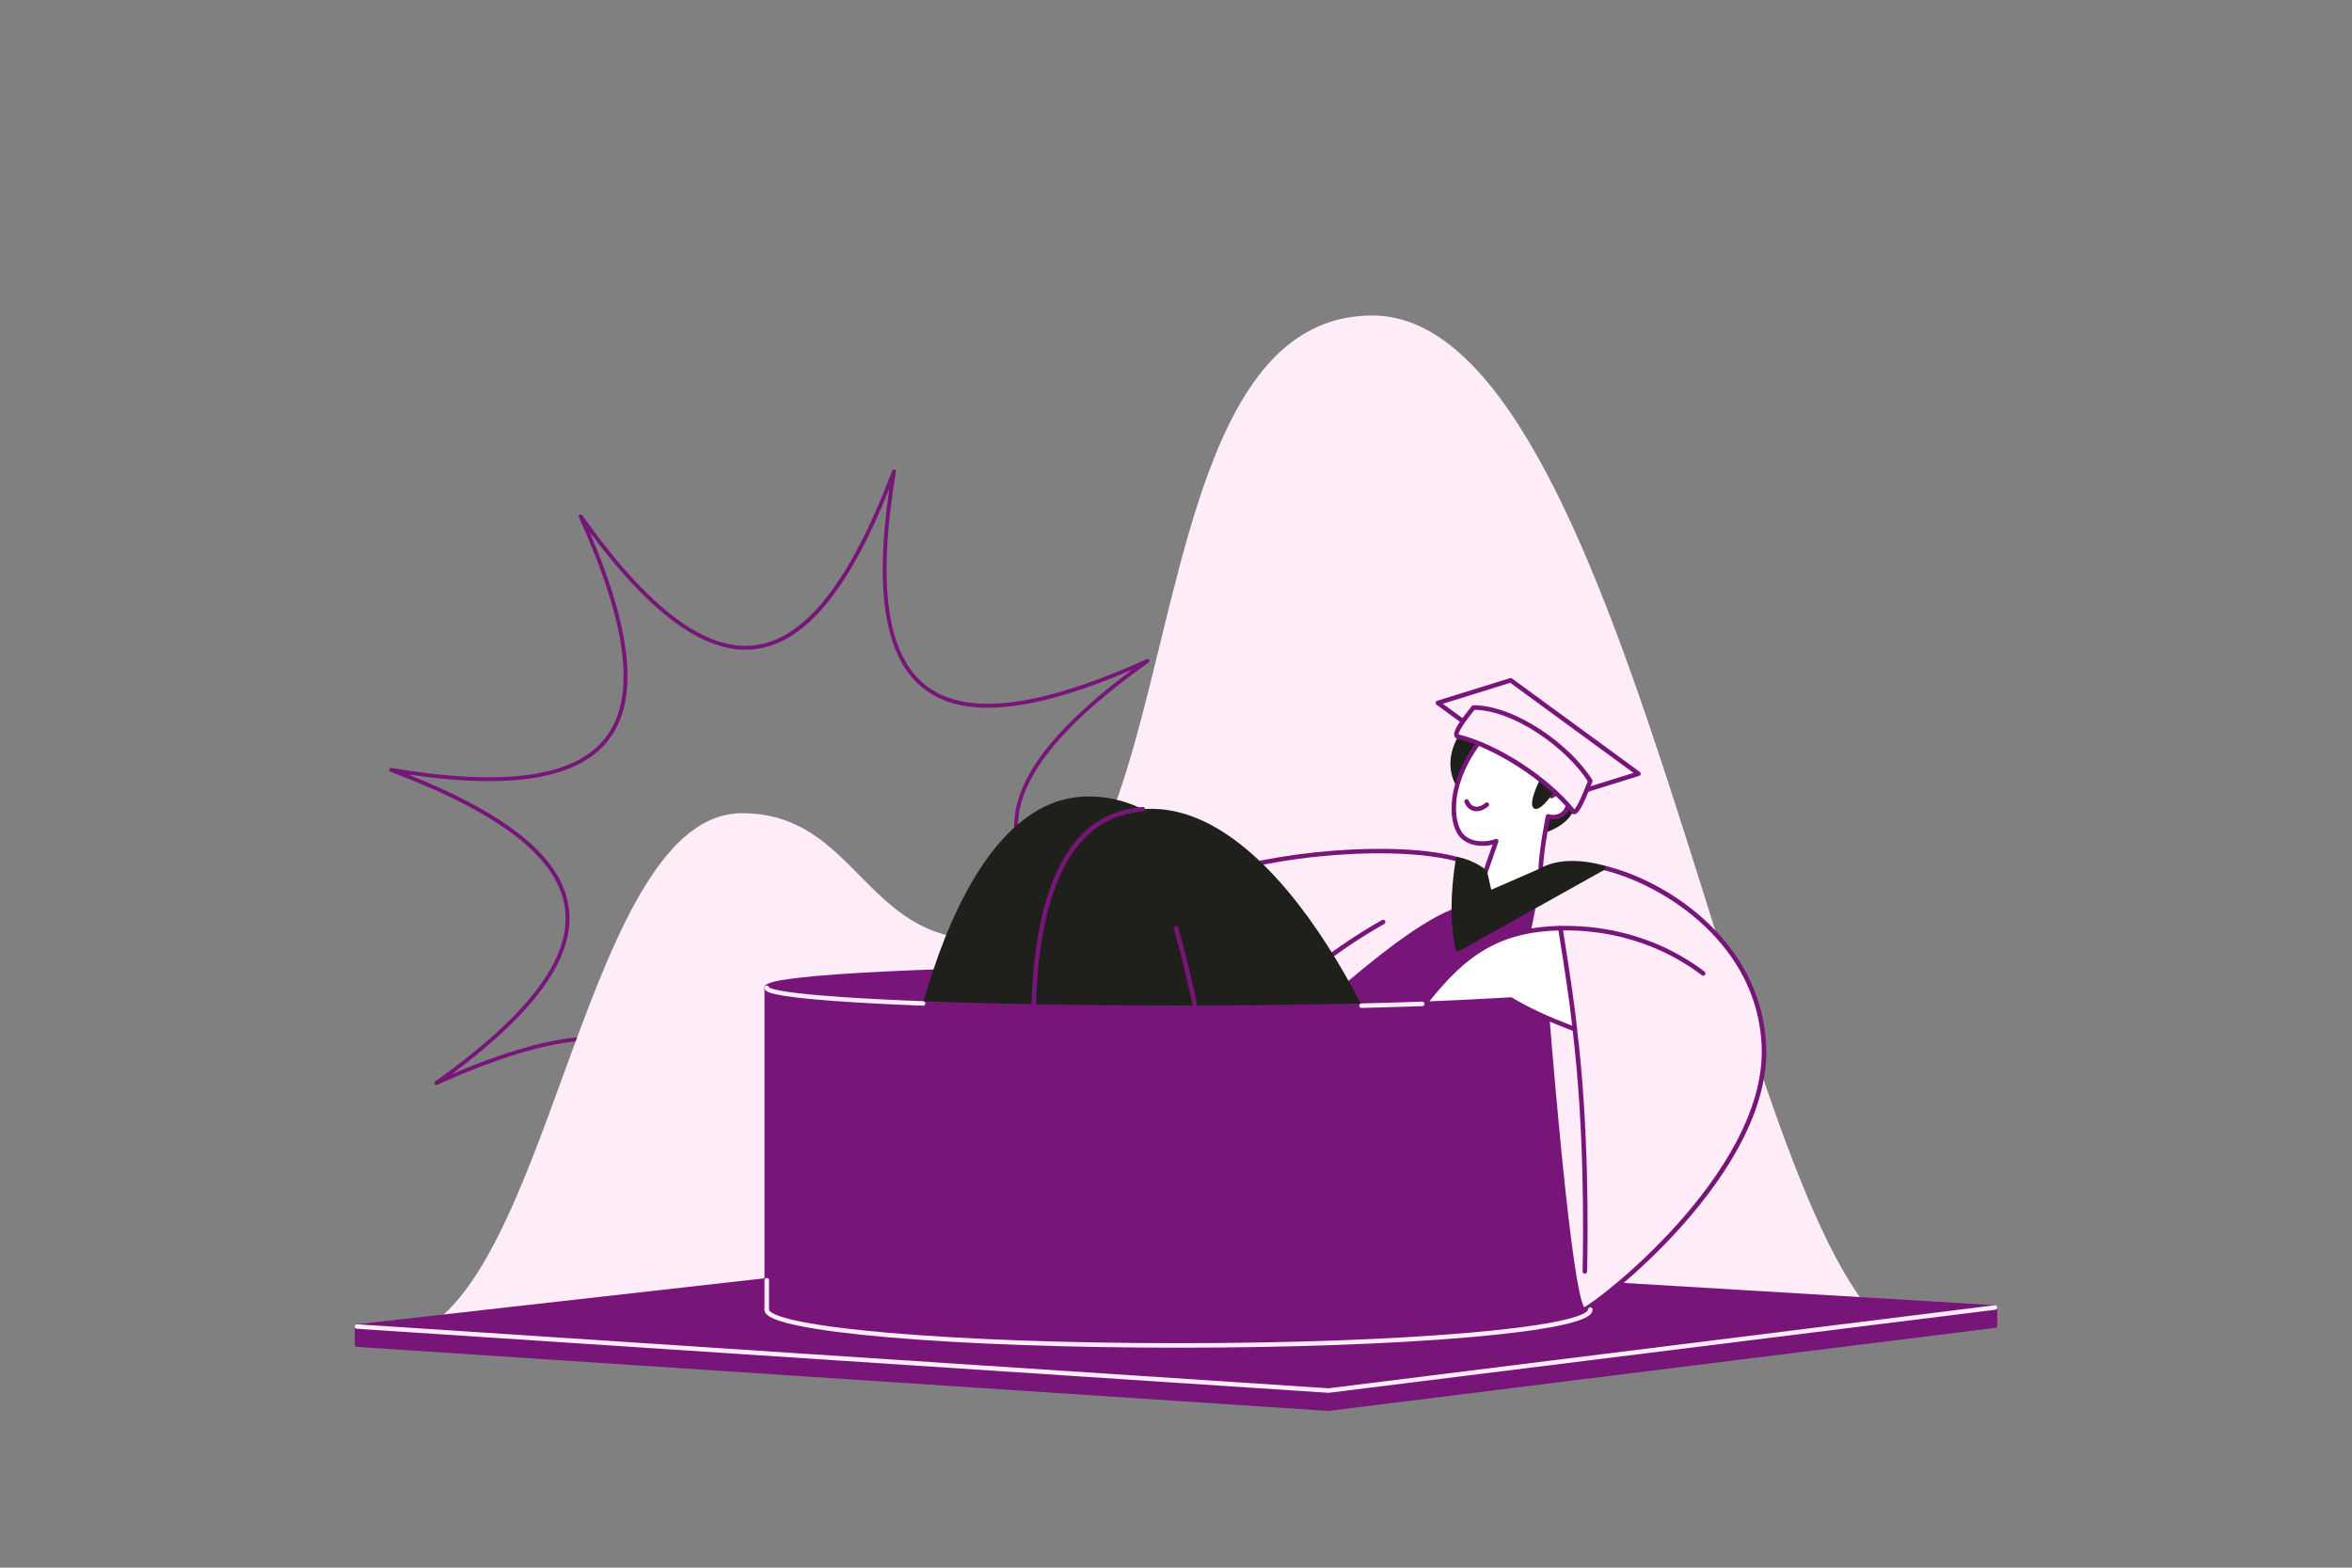 <?xml version="1.0" encoding="UTF-8"?> <svg xmlns="http://www.w3.org/2000/svg" width="1200" height="800" viewBox="0 0 1200 800" fill="none"><rect x="0" y="0" width="1200" height="800" fill="#808080" stroke="none"/> <g clip-path="url(#clip0_141_763)"> <path d="M351.625 650.428L351.611 650.425C351.375 650.361 351.17 650.211 351.038 650.005C350.906 649.799 350.855 649.551 350.895 649.31C360.598 591.307 355.517 555.563 335.364 540.035C314.93 524.29 278.162 528.734 222.959 553.621C222.736 553.722 222.483 553.736 222.25 553.66C222.017 553.585 221.821 553.425 221.699 553.213C221.577 553.001 221.538 552.751 221.59 552.511C221.642 552.272 221.781 552.061 221.981 551.919C269.855 517.765 291.538 488.898 288.267 463.667C284.951 438.084 255.81 415.228 199.178 393.792C198.949 393.705 198.76 393.536 198.648 393.318C198.536 393.1 198.51 392.848 198.574 392.611C198.638 392.375 198.787 392.17 198.994 392.038C199.2 391.906 199.448 391.855 199.69 391.896C257.693 401.598 293.436 396.518 308.965 376.364C324.709 355.93 320.265 319.162 295.379 263.959C295.278 263.736 295.264 263.483 295.34 263.251C295.415 263.018 295.574 262.821 295.787 262.699C295.999 262.577 296.249 262.538 296.488 262.59C296.727 262.643 296.939 262.782 297.081 262.981C331.234 310.856 360.102 332.538 385.333 329.268C410.915 325.952 433.771 296.81 455.208 240.179C455.293 239.952 455.46 239.765 455.675 239.653C455.89 239.541 456.139 239.512 456.374 239.572L456.388 239.575C456.624 239.639 456.828 239.789 456.961 239.995C457.093 240.201 457.144 240.449 457.104 240.691C447.401 298.693 452.482 334.437 472.635 349.965C477.039 353.359 482.204 355.815 488.146 357.33C509.776 362.845 541.734 355.902 585.04 336.379C585.263 336.278 585.516 336.265 585.749 336.34C585.982 336.415 586.178 336.575 586.3 336.787C586.422 336.999 586.461 337.249 586.409 337.489C586.357 337.728 586.217 337.939 586.018 338.081C538.144 372.235 516.461 401.102 519.732 426.333C523.048 451.915 552.189 474.772 608.821 496.208C609.05 496.295 609.239 496.463 609.351 496.681C609.462 496.9 609.489 497.152 609.425 497.388C609.361 497.625 609.211 497.829 609.005 497.962C608.799 498.094 608.55 498.145 608.309 498.104C550.306 488.402 514.562 493.482 499.034 513.636C483.289 534.07 487.733 570.837 512.62 626.04C512.72 626.263 512.734 626.516 512.659 626.749C512.583 626.982 512.424 627.179 512.212 627.301C512 627.423 511.749 627.461 511.51 627.409C511.271 627.357 511.06 627.218 510.917 627.018C476.764 579.144 447.896 557.462 422.666 560.732C397.083 564.048 374.227 593.189 352.791 649.821C352.705 650.048 352.539 650.235 352.324 650.347C352.109 650.459 351.86 650.488 351.625 650.428ZM320.305 530.709C326.497 532.288 331.894 534.87 336.568 538.471C356.267 553.65 362.077 587.109 354.257 640.615C364.061 616.134 374.009 597.599 384.557 584.128C396.545 568.816 408.928 560.523 422.413 558.775C447.075 555.578 474.843 575.129 507.147 618.494C496.77 594.25 490.698 574.11 488.63 557.126C486.28 537.822 489.172 523.202 497.471 512.431C512.65 492.732 546.109 486.922 599.615 494.742C575.135 484.938 556.599 474.99 543.129 464.442C527.816 452.454 519.523 440.071 517.776 426.586C514.579 401.924 534.129 374.157 577.494 341.852C553.25 352.229 533.11 358.301 516.126 360.369C496.822 362.719 482.202 359.827 471.431 351.528C451.732 336.349 445.922 302.891 453.742 249.384C443.938 273.865 433.99 292.4 423.442 305.871C411.453 321.183 399.071 329.476 385.586 331.224C360.923 334.421 333.156 314.87 300.852 271.506C311.229 295.749 317.301 315.889 319.369 332.873C321.719 352.177 318.827 366.797 310.528 377.568C295.349 397.268 261.891 403.078 208.385 395.257C232.865 405.062 251.4 415.01 264.871 425.557C280.183 437.546 288.476 449.928 290.224 463.413C293.421 488.076 273.87 515.843 230.506 548.148C254.749 537.77 274.889 531.699 291.873 529.631C302.8 528.3 312.228 528.65 320.305 530.709Z" fill="#771579"></path> </g> <g clip-path="url(#clip1_141_763)"> <path d="M700.179 161C570.244 161 613.102 479.443 501.034 479.443C441.231 479.443 436.281 414.978 378.577 414.978C299.888 414.978 282.261 647.622 213 680H966C883.833 622.24 830.113 161 700.179 161Z" fill="#FEECF8"></path> </g> <g clip-path="url(#clip2_141_763)"> <path d="M811.37 504.067C811.37 509.697 709.36 595.325 593.333 595.325C477.306 595.325 391.199 509.697 391.199 504.067C391.199 498.438 485.257 493.874 601.285 493.874C717.312 493.874 811.37 498.438 811.37 504.067Z" fill="#771579"></path> <path d="M593.333 596.48C532.179 596.48 480.628 572.722 448.151 552.791C428.422 540.684 414.174 529.126 405.696 521.563C399.882 516.376 390.043 506.854 390.043 504.068C390.043 502.432 391.384 500.81 407.577 498.953C418.184 497.736 433.357 496.644 452.676 495.707C492.374 493.781 545.151 492.72 601.285 492.72C657.419 492.72 710.196 493.781 749.894 495.707C769.213 496.644 784.386 497.736 794.993 498.953C811.186 500.81 812.527 502.432 812.527 504.068C812.527 507.34 797.367 519.258 794.327 521.614C780.629 532.233 763.615 543.314 746.422 552.818C710.382 572.736 654.568 596.48 593.333 596.48ZM392.435 504.239C394.015 507.823 414.624 529.671 450.313 551.405C482.349 570.914 533.166 594.17 593.332 594.17C653.536 594.17 708.517 570.961 744.04 551.491C765.899 539.51 782.09 528.094 791.823 520.626C803.995 511.288 809.21 505.757 810.101 504.218C808.72 503.315 800.123 500.359 746.803 497.872C707.503 496.038 655.823 495.029 601.285 495.029C546.746 495.029 495.067 496.039 455.766 497.872C401.999 500.379 393.708 503.364 392.435 504.239Z" fill="#771579"></path> <path d="M673.862 588.401C669.15 534.031 625.946 402.142 552.126 406.546C479.06 410.906 453.948 572.833 456.98 605.672C457.743 613.925 528.868 633.268 552.126 619.824C554.545 596.473 564.028 547.069 565.454 510.816C578.041 571.669 572.9 571.498 580.246 598.346C603.618 683.762 681.474 676.234 673.862 588.401Z" fill="#1F201B"></path> <path d="M798.817 406.377L733.621 358.704L770.747 347.155L835.943 394.829L798.817 406.377Z" fill="#FEECF8"></path> <path d="M798.817 407.532C798.572 407.532 798.332 407.454 798.134 407.309L732.938 359.635C732.765 359.509 732.631 359.337 732.55 359.139C732.47 358.941 732.445 358.725 732.481 358.514C732.516 358.303 732.609 358.106 732.749 357.945C732.89 357.784 733.073 357.665 733.277 357.601L770.403 346.052C770.576 345.998 770.759 345.986 770.937 346.015C771.116 346.045 771.285 346.116 771.431 346.223L836.627 393.897C836.8 394.023 836.934 394.195 837.015 394.393C837.095 394.591 837.119 394.807 837.084 395.018C837.049 395.229 836.956 395.426 836.815 395.587C836.675 395.748 836.492 395.867 836.288 395.931L799.161 407.48C799.05 407.514 798.934 407.532 798.817 407.532ZM736.155 359.125L799.031 405.102L833.41 394.408L770.535 348.43L736.155 359.125Z" fill="#771579"></path> <path d="M802.688 414.12C797.581 423.823 783.765 426.122 783.765 426.122L791.204 397.111C791.204 397.111 807.795 404.416 802.688 414.12ZM743.876 375.902C734.135 393.603 745.826 404.925 745.826 404.925L766.02 375.902C766.02 375.902 753.618 358.201 743.876 375.902Z" fill="#1F201B"></path> <path d="M754.006 379.452C737.766 401.963 740.315 421.853 746.524 427.185C751.88 431.783 759.7 430.7 763.383 429.219L757.165 446.939C755.015 453.184 751.034 461.318 748.26 472.175C759.677 462.971 772.214 453.697 786.022 444.344C786.199 434.614 789.787 416.606 789.787 416.606C797.201 418.744 802.223 411.653 799.126 406.783C797.744 404.609 794.532 403.956 791.68 406.275C798.883 385.243 780.785 362.295 754.006 379.452Z" fill="white"></path> <path d="M748.263 473.33C748.087 473.33 747.913 473.289 747.755 473.212C747.597 473.135 747.458 473.022 747.35 472.883C747.242 472.744 747.167 472.583 747.131 472.41C747.095 472.238 747.099 472.06 747.143 471.889C749.049 464.427 751.557 458.145 753.573 453.099C754.51 450.75 755.396 448.531 756.074 446.564L761.53 431.013C757.324 432.049 750.693 432.286 745.772 428.06C742.047 424.861 740.101 417.818 740.695 409.677C741.204 402.701 743.764 391.676 753.069 378.778C753.154 378.659 753.26 378.559 753.383 378.48C765.29 370.851 776.923 370.238 785.299 376.796C792.859 382.714 796.066 393.575 793.562 403.951C794.495 403.662 795.45 403.586 796.38 403.736C797.925 403.986 799.283 404.871 800.105 406.163C801.743 408.74 801.545 412.079 799.601 414.67C797.978 416.833 794.844 418.723 790.698 418C789.91 422.139 787.328 436.268 787.18 444.364C787.177 444.549 787.129 444.73 787.041 444.893C786.952 445.056 786.826 445.195 786.673 445.299C773.243 454.396 760.564 463.741 748.989 473.073C748.784 473.239 748.527 473.33 748.263 473.33ZM763.385 428.064C763.57 428.064 763.752 428.108 763.916 428.193C764.081 428.278 764.222 428.4 764.329 428.551C764.436 428.701 764.505 428.875 764.531 429.058C764.557 429.241 764.538 429.427 764.477 429.601L758.259 447.321C757.566 449.335 756.67 451.578 755.721 453.954C754.047 458.145 752.03 463.198 750.318 469.051C761.038 460.535 772.649 452.026 784.884 443.721C785.185 433.899 788.512 417.104 788.656 416.38C788.688 416.223 788.751 416.074 788.843 415.943C788.935 415.812 789.053 415.702 789.19 415.619C789.327 415.536 789.479 415.482 789.638 415.461C789.796 415.44 789.958 415.452 790.112 415.496C793.736 416.541 796.435 415.04 797.751 413.285C799.135 411.442 799.289 409.187 798.154 407.401C797.679 406.655 796.918 406.163 796.011 406.016C794.84 405.827 793.563 406.236 792.414 407.17C792.219 407.329 791.978 407.419 791.727 407.429C791.476 407.438 791.229 407.366 791.023 407.222C790.817 407.079 790.663 406.873 790.585 406.634C790.507 406.396 790.508 406.139 790.589 405.902C794.092 395.673 791.33 384.452 783.873 378.614C776.361 372.733 765.78 373.352 754.817 380.306C738.557 402.97 741.944 421.728 747.28 426.31C752.019 430.378 759.249 429.639 762.953 428.148C763.091 428.093 763.237 428.064 763.385 428.064Z" fill="#771579"></path> <path d="M753.321 413.977C752.791 413.977 752.273 413.915 751.772 413.789C750.34 413.43 748.383 412.38 747.191 409.42C747.077 409.136 747.08 408.818 747.2 408.537C747.321 408.255 747.548 408.032 747.833 407.918C747.973 407.861 748.124 407.833 748.276 407.835C748.428 407.836 748.578 407.867 748.718 407.927C748.857 407.986 748.984 408.073 749.09 408.181C749.197 408.29 749.28 408.418 749.337 408.559C750.002 410.211 751.011 411.217 752.336 411.55C753.972 411.961 755.982 411.303 757.85 409.746C757.966 409.645 758.101 409.568 758.247 409.52C758.394 409.471 758.548 409.453 758.701 409.465C758.855 409.477 759.004 409.52 759.141 409.59C759.278 409.661 759.399 409.758 759.498 409.876C759.597 409.994 759.671 410.13 759.716 410.277C759.761 410.424 759.776 410.579 759.761 410.732C759.745 410.885 759.7 411.033 759.626 411.168C759.552 411.303 759.452 411.422 759.332 411.518C757.408 413.122 755.289 413.977 753.321 413.977ZM711.672 465.747L671.344 516.568C701.92 541.794 713.975 660.864 713.975 660.864C757.63 653.788 815.299 559.835 789.5 458.805L711.672 465.747Z" fill="#771579"></path> <path d="M788.032 393.174C788.032 393.174 778.645 409.902 782.63 412.53C786.615 415.158 796.117 399.206 796.117 399.206L788.032 393.174Z" fill="#1F201B"></path> <path d="M743.754 438.527C712.889 429.959 649.547 434.953 613.355 448.54C602.955 452.444 606.269 564.633 617.606 566.401C682.357 504.851 723.714 468.686 748.262 462.844C748.26 459.152 746.688 448.539 743.754 438.527Z" fill="#FEECF8"></path> <path d="M617.609 567.557C617.549 567.557 617.489 567.552 617.43 567.543C615.048 567.171 613.153 563.957 611.467 557.428C610.075 552.042 608.89 544.648 607.945 535.452C606.207 518.54 605.528 497.329 606.174 480.096C606.508 471.172 607.192 463.601 608.153 458.204C609.681 449.614 611.623 447.958 612.951 447.459C649.507 433.736 713.227 428.856 744.066 437.415C744.255 437.467 744.428 437.567 744.568 437.705C744.708 437.843 744.811 438.014 744.866 438.203C747.835 448.331 749.419 459.022 749.422 462.845C749.422 463.104 749.334 463.357 749.173 463.56C749.012 463.764 748.786 463.908 748.533 463.968C724.44 469.702 684.212 504.686 618.407 567.239C618.191 567.443 617.906 567.556 617.609 567.557ZM703.788 435.449C673.519 435.449 637.753 440.615 613.764 449.621C613.335 449.782 609.54 452.009 608.485 480.182C607.843 497.316 608.517 518.403 610.245 535.216C612.74 559.488 616.116 564.156 617.352 565.052C682.318 503.315 722.463 468.425 747.083 461.95C746.873 457.806 745.377 448.37 742.825 439.47C732.613 436.734 718.882 435.449 703.788 435.449Z" fill="#771579"></path> <path d="M667.567 497.902C667.331 497.902 667.101 497.831 666.907 497.697C666.714 497.563 666.566 497.373 666.483 497.152C666.401 496.932 666.388 496.692 666.446 496.464C666.504 496.236 666.63 496.031 666.808 495.876C676.406 487.548 691.422 477.198 705.063 469.507C705.195 469.429 705.342 469.378 705.494 469.357C705.646 469.337 705.801 469.346 705.95 469.386C706.098 469.426 706.237 469.495 706.359 469.589C706.481 469.683 706.582 469.8 706.658 469.934C706.733 470.067 706.781 470.215 706.799 470.367C706.817 470.52 706.804 470.674 706.762 470.822C706.719 470.969 706.647 471.107 706.551 471.226C706.454 471.346 706.335 471.445 706.199 471.518C692.682 479.139 677.816 489.385 668.325 497.619C668.115 497.802 667.846 497.903 667.567 497.902Z" fill="#771579"></path> <path d="M720.31 576.956C706.381 524.186 643.318 394.462 572.26 414.917C504.946 434.295 530.627 596.473 539.224 628.315C542.194 639.317 630.362 637.513 624.694 621.947C625.8 624.282 633.705 610.101 634.746 612.335C666.717 680.971 742.138 659.647 720.31 576.956Z" fill="#1F201B"></path> <path d="M625.709 613.4C625.427 613.4 625.156 613.297 624.945 613.111C624.734 612.925 624.598 612.669 624.563 612.39C617.019 552.594 609.1 509.896 598.887 473.943C598.804 473.648 598.841 473.333 598.99 473.065C599.139 472.798 599.389 472.6 599.684 472.517C599.979 472.433 600.295 472.47 600.563 472.62C600.831 472.769 601.028 473.018 601.112 473.313C611.358 509.382 619.298 552.186 626.857 612.101C626.877 612.264 626.863 612.429 626.814 612.586C626.766 612.742 626.685 612.887 626.576 613.01C626.468 613.133 626.334 613.231 626.185 613.298C626.035 613.366 625.873 613.4 625.709 613.4ZM539.223 629.471C538.969 629.47 538.722 629.386 538.52 629.232C538.318 629.077 538.173 628.861 538.107 628.616C533.795 612.644 525.19 564.327 526.119 516.92C526.64 490.329 530.101 468.336 536.409 451.553C544.101 431.08 556.056 418.381 571.94 413.808C575.531 412.771 579.216 412.092 582.941 411.781C583.577 411.723 584.136 412.201 584.188 412.836C584.213 413.142 584.116 413.444 583.918 413.678C583.72 413.911 583.437 414.057 583.131 414.082C579.558 414.381 576.024 415.032 572.58 416.027C557.437 420.386 545.996 432.611 538.573 452.363C532.359 468.902 528.947 490.636 528.431 516.965C527.507 564.123 536.055 612.146 540.34 628.014C540.379 628.161 540.39 628.313 540.37 628.464C540.35 628.614 540.301 628.759 540.226 628.891C540.15 629.022 540.049 629.137 539.929 629.23C539.808 629.322 539.671 629.39 539.524 629.43C539.424 629.457 539.323 629.471 539.223 629.471ZM528.87 637.832L182.156 676.933V686.171L677.836 718.845L1017.84 676.457V667.219L528.87 637.832Z" fill="#771579"></path> <path d="M677.836 720C677.811 720 677.786 719.999 677.76 719.998L182.08 687.323C181.787 687.304 181.513 687.174 181.312 686.96C181.111 686.746 181 686.464 181 686.171V676.933C181 676.649 181.105 676.375 181.294 676.163C181.484 675.952 181.744 675.817 182.027 675.785L528.74 636.685C528.806 636.678 528.873 636.676 528.939 636.68L1017.91 666.067C1018.21 666.084 1018.48 666.213 1018.69 666.427C1018.89 666.642 1019 666.925 1019 667.219V676.457C1019 676.738 1018.9 677.01 1018.71 677.221C1018.52 677.432 1018.27 677.568 1017.99 677.602L677.98 719.991C677.932 719.997 677.884 720 677.836 720ZM183.313 685.09L677.802 717.686L1016.69 675.437V668.307L528.9 638.991L183.313 677.965V685.09Z" fill="#771579"></path> <path d="M677.838 710.762C677.813 710.762 677.787 710.762 677.762 710.76L182.082 678.085C181.928 678.078 181.777 678.041 181.638 677.975C181.499 677.909 181.374 677.816 181.271 677.702C181.169 677.587 181.09 677.453 181.04 677.308C180.99 677.163 180.969 677.009 180.979 676.856C180.989 676.702 181.03 676.552 181.099 676.415C181.168 676.277 181.263 676.155 181.38 676.055C181.497 675.955 181.633 675.879 181.779 675.832C181.926 675.785 182.08 675.768 182.234 675.781L677.804 708.449L1017.7 666.074C1017.85 666.053 1018.01 666.062 1018.16 666.101C1018.3 666.14 1018.44 666.208 1018.57 666.301C1018.69 666.394 1018.79 666.511 1018.87 666.643C1018.94 666.776 1018.99 666.923 1019.01 667.075C1019.03 667.227 1019.02 667.381 1018.98 667.528C1018.93 667.676 1018.86 667.813 1018.77 667.933C1018.67 668.054 1018.56 668.154 1018.42 668.228C1018.29 668.302 1018.14 668.349 1017.99 668.365L677.981 710.754C677.933 710.76 677.886 710.762 677.838 710.762ZM743.88 375.902C764.15 380.817 789.987 398.176 802.692 414.12C804.32 416.126 808.66 405.598 811.372 398.556C800.743 381.397 773.026 361.052 751.769 361.052C746.976 367.158 740.786 374.968 743.88 375.902Z" fill="#FEECF8"></path> <path d="M803.159 415.524C802.636 415.524 802.148 415.285 801.792 414.847C788.873 398.635 762.774 381.672 743.605 377.024C743.584 377.019 743.564 377.013 743.543 377.007C742.782 376.777 742.237 376.256 742.01 375.538C741.186 372.931 744.892 367.937 750.641 360.615L750.857 360.339C750.965 360.202 751.103 360.09 751.261 360.014C751.419 359.937 751.592 359.897 751.767 359.897C772.953 359.897 801.228 379.986 812.354 397.948C812.544 398.255 812.579 398.633 812.45 398.97C806.735 413.813 804.8 415.286 803.436 415.501C803.344 415.517 803.252 415.524 803.159 415.524ZM744.206 374.793C763.971 379.604 789.799 396.33 803.284 413.012C804.023 412.271 805.917 409.432 810.083 398.679C804.79 390.36 795.427 381.295 784.915 374.332C773.341 366.664 761.798 362.375 752.326 362.212C750.321 364.766 748.075 367.636 746.451 370.087C744.212 373.467 744.175 374.561 744.206 374.793ZM811.37 504.067C811.37 509.697 717.312 514.26 601.285 514.26C485.257 514.26 391.199 509.697 391.199 504.067V668.301C391.199 678.397 485.257 686.582 601.285 686.582C717.312 686.582 811.37 678.397 811.37 668.301V504.067Z" fill="#771579"></path> <path d="M601.284 687.737C545.136 687.737 492.344 685.834 452.631 682.378C433.293 680.695 418.1 678.734 407.475 676.548C392.024 673.369 390.043 670.471 390.043 668.301V504.067C390.043 503.783 390.148 503.509 390.337 503.297C390.527 503.086 390.788 502.951 391.07 502.919C391.353 502.888 391.637 502.961 391.869 503.126C392.101 503.29 392.264 503.534 392.327 503.811C393.19 504.564 400.142 507.669 455.766 510.263C495.068 512.096 546.747 513.106 601.285 513.106C655.822 513.106 707.502 512.096 746.803 510.263C802.428 507.669 809.38 504.564 810.243 503.811C810.305 503.534 810.468 503.29 810.7 503.126C810.932 502.961 811.217 502.888 811.499 502.919C811.782 502.951 812.043 503.086 812.232 503.297C812.422 503.509 812.527 503.783 812.527 504.067V668.301C812.527 670.47 810.545 673.369 795.094 676.548C784.469 678.733 769.276 680.695 749.938 682.378C710.226 685.834 657.433 687.737 601.284 687.737ZM392.355 506.398V668.301C392.355 668.968 394.052 674.963 452.832 680.077C492.479 683.527 545.2 685.427 601.284 685.427C657.367 685.427 710.089 683.527 749.737 680.077C808.516 674.963 810.213 668.968 810.213 668.302V506.398C807.957 507.285 803.547 508.201 794.992 509.182C784.386 510.399 769.212 511.491 749.893 512.428C710.194 514.354 657.417 515.415 601.284 515.415C545.151 515.415 492.374 514.354 452.675 512.428C433.356 511.491 418.182 510.398 407.576 509.182C399.021 508.201 394.612 507.285 392.355 506.398Z" fill="#771579"></path> <path d="M470.931 513.216L470.886 513.215C446.565 512.281 426.457 511.074 412.737 509.728C391.779 507.671 390.043 505.877 390.043 504.067C390.043 503.783 390.147 503.508 390.337 503.296C390.527 503.084 390.788 502.949 391.071 502.918C391.354 502.886 391.638 502.96 391.87 503.125C392.102 503.29 392.265 503.535 392.327 503.812C393.294 504.662 401.527 508.238 470.975 510.907C471.281 510.915 471.571 511.043 471.782 511.263C471.993 511.484 472.108 511.778 472.102 512.083C472.097 512.388 471.97 512.679 471.751 512.891C471.531 513.103 471.237 513.22 470.931 513.216Z" fill="#FEECF8"></path> <path d="M812.528 668.301H810.215V504.067C810.215 503.761 810.337 503.467 810.554 503.251C810.77 503.034 811.065 502.913 811.371 502.913C811.678 502.913 811.972 503.034 812.189 503.251C812.406 503.467 812.528 503.761 812.528 504.067V668.301Z" fill="#345B73"></path> <path d="M818.23 442.827C852.491 451.181 897.946 483.03 899.972 533.852C902.578 599.252 812.903 667.479 808.213 668.294C800.06 669.709 786.025 476.303 786.025 476.303L778.914 480.154L783.935 454.863C783.936 454.864 806.159 446.947 818.23 442.827Z" fill="#FEECF8"></path> <path d="M808.119 669.457C807.799 669.457 807.397 669.365 806.982 669.042C806.026 668.296 803.786 666.548 799.696 635.606C797.556 619.415 795.178 597.315 792.628 569.921C788.767 528.458 785.665 487.142 785.002 478.171L779.465 481.169C779.272 481.274 779.053 481.321 778.834 481.306C778.615 481.291 778.405 481.214 778.229 481.084C778.052 480.954 777.916 480.776 777.836 480.572C777.757 480.367 777.737 480.145 777.78 479.93L782.801 454.639C782.84 454.443 782.929 454.261 783.06 454.109C783.19 453.958 783.358 453.843 783.547 453.776C783.769 453.697 805.915 445.81 817.856 441.734C818.064 441.663 818.29 441.653 818.504 441.705C837.681 446.382 857.177 457.272 871.992 471.585C890.128 489.104 900.202 510.62 901.127 533.807C901.732 548.98 897.456 565.486 888.419 582.867C881.121 596.906 870.782 611.439 857.69 626.063C835.69 650.637 811.496 668.897 808.41 669.432C808.324 669.446 808.226 669.457 808.119 669.457ZM786.024 475.149C786.316 475.149 786.598 475.259 786.811 475.458C787.025 475.657 787.156 475.929 787.177 476.22C787.211 476.684 790.592 523.134 794.934 569.754C797.483 597.127 799.859 619.198 801.996 635.356C805.405 661.133 807.506 666.12 808.253 667.064C811.484 665.598 834.02 649.128 856.31 624.137C876.442 601.567 900.158 567.589 898.815 533.898C896.749 482.045 849.651 451.808 818.282 444.029C807.424 447.741 788.585 454.435 784.942 455.732L780.527 477.968L785.473 475.288C785.642 475.197 785.831 475.149 786.024 475.149Z" fill="#771579"></path> <path d="M601.284 687.736C545.136 687.736 492.344 685.833 452.631 682.378C433.293 680.695 418.1 678.734 407.475 676.548C392.024 673.369 390.043 670.471 390.043 668.301C390.043 667.995 390.165 667.701 390.382 667.485C390.599 667.268 390.893 667.146 391.199 667.146C391.506 667.146 391.8 667.268 392.017 667.485C392.234 667.701 392.356 667.995 392.356 668.301C392.356 668.968 394.053 674.962 452.832 680.077C492.48 683.527 545.201 685.426 601.284 685.426C657.368 685.426 710.089 683.527 749.737 680.077C808.517 674.962 810.213 668.968 810.213 668.301C810.213 667.995 810.335 667.701 810.552 667.485C810.769 667.268 811.063 667.146 811.37 667.146C811.676 667.146 811.971 667.268 812.187 667.485C812.404 667.701 812.526 667.995 812.526 668.301C812.526 670.471 810.545 673.369 795.094 676.548C784.469 678.734 769.276 680.695 749.938 682.378C710.225 685.833 657.433 687.736 601.284 687.736Z" fill="#FEECF8"></path> <path d="M391.199 669.456C390.893 669.456 390.599 669.335 390.382 669.118C390.165 668.901 390.043 668.608 390.043 668.302V653.313C390.043 653.007 390.165 652.713 390.382 652.497C390.599 652.28 390.893 652.159 391.199 652.159C391.506 652.159 391.8 652.28 392.017 652.497C392.234 652.713 392.356 653.007 392.356 653.313V668.302C392.356 668.608 392.234 668.901 392.017 669.118C391.8 669.335 391.506 669.456 391.199 669.456Z" fill="#FEECF8"></path> <path d="M770.903 510.083C779.485 515.343 790.547 520.345 803.469 525.152C802.106 511.569 799.232 493.422 796.121 473.627C762.675 474.347 745.603 488.239 726.824 512.241C733.622 511.984 753.427 511.096 770.903 510.083Z" fill="white"></path> <path d="M803.469 526.306C803.331 526.306 803.195 526.282 803.066 526.234C789.501 521.188 778.879 516.287 770.609 511.256C753.426 512.25 733.679 513.138 726.868 513.394C726.416 513.402 726 513.167 725.795 512.766C725.694 512.57 725.652 512.35 725.673 512.131C725.694 511.912 725.777 511.703 725.913 511.53C744.836 487.343 762.386 473.198 796.096 472.473L796.121 472.473C796.397 472.473 796.663 472.571 796.873 472.75C797.082 472.929 797.22 473.176 797.263 473.448L797.508 475.003C800.481 493.915 803.29 511.778 804.62 525.036C804.636 525.197 804.618 525.359 804.568 525.512C804.517 525.665 804.435 525.806 804.327 525.926C804.218 526.046 804.086 526.141 803.938 526.207C803.79 526.272 803.631 526.306 803.469 526.306ZM770.903 508.928C771.116 508.928 771.326 508.986 771.508 509.098C779.34 513.899 789.369 518.589 802.126 523.414C800.736 510.428 798.055 493.371 795.223 475.362L795.136 474.808C779.731 475.266 767.455 478.574 756.574 485.19C747.524 490.691 739.278 498.473 729.287 510.988C737.699 510.643 755.357 509.829 770.836 508.93C770.858 508.928 770.881 508.928 770.903 508.928Z" fill="#771579"></path> <path d="M757.63 445.091L760.03 455.664L786.024 444.343C794.409 439.395 806.361 439.61 818.116 442.8L743.879 484.321C740.866 471.007 741.199 455.539 743.879 438.562C748.889 439.488 755.011 442.574 757.63 445.091Z" fill="#1F201B"></path> <path d="M743.877 485.476C743.615 485.476 743.36 485.387 743.155 485.223C742.95 485.06 742.807 484.831 742.75 484.576C739.854 471.778 739.849 456.668 742.735 438.382C742.759 438.23 742.814 438.084 742.895 437.952C742.976 437.821 743.083 437.708 743.209 437.619C743.336 437.53 743.478 437.467 743.629 437.434C743.78 437.401 743.936 437.398 744.088 437.427C749.028 438.339 755.462 441.404 758.43 444.26C758.593 444.416 758.706 444.616 758.756 444.836L760.847 454.048L785.496 443.312C793.441 438.656 805.128 438.078 818.418 441.685C818.639 441.746 818.838 441.871 818.988 442.044C819.138 442.217 819.233 442.431 819.261 442.658C819.289 442.886 819.249 443.117 819.146 443.321C819.042 443.526 818.88 443.695 818.68 443.807L744.443 485.329C744.27 485.425 744.075 485.476 743.877 485.476ZM744.833 439.947C742.289 456.682 742.238 470.649 744.678 482.55L815.012 443.212C803.472 440.558 793.466 441.292 786.611 445.337C786.571 445.361 786.529 445.382 786.486 445.401L760.492 456.723C760.336 456.791 760.166 456.824 759.996 456.819C759.826 456.814 759.659 456.772 759.507 456.695C759.355 456.618 759.222 456.509 759.117 456.375C759.013 456.241 758.939 456.085 758.901 455.919L756.579 445.694C754.28 443.635 749.335 441.038 744.833 439.947Z" fill="#1F201B"></path> <path d="M868.982 497.903C868.73 497.903 868.485 497.82 868.284 497.668C840.779 476.839 811.289 474.415 796.152 474.823C795.518 474.833 794.982 474.337 794.965 473.699C794.961 473.548 794.987 473.397 795.041 473.255C795.096 473.113 795.177 472.984 795.282 472.874C795.386 472.764 795.511 472.675 795.65 472.614C795.789 472.552 795.938 472.518 796.09 472.514C811.526 472.1 841.613 474.572 869.682 495.828C869.875 495.974 870.017 496.177 870.088 496.408C870.159 496.639 870.156 496.887 870.079 497.116C870.002 497.346 869.854 497.545 869.657 497.686C869.46 497.827 869.224 497.903 868.982 497.903ZM808.592 649.977L808.565 649.977C808.413 649.973 808.263 649.94 808.124 649.879C807.985 649.817 807.86 649.729 807.755 649.62C807.65 649.51 807.568 649.381 807.513 649.239C807.458 649.098 807.432 648.947 807.435 648.795C807.908 628.167 808.356 574.836 802.32 525.291C802.302 525.14 802.314 524.988 802.355 524.841C802.395 524.695 802.464 524.559 802.558 524.439C802.652 524.32 802.768 524.22 802.9 524.146C803.033 524.071 803.178 524.023 803.329 524.005C803.48 523.987 803.633 523.998 803.779 524.039C803.925 524.08 804.062 524.149 804.182 524.242C804.301 524.336 804.401 524.452 804.476 524.584C804.55 524.716 804.598 524.862 804.616 525.012C810.67 574.706 810.221 628.17 809.747 648.849C809.741 649.15 809.616 649.437 809.4 649.648C809.184 649.859 808.894 649.977 808.592 649.977Z" fill="#771579"></path> <path d="M694.636 514.356C694.333 514.355 694.042 514.235 693.826 514.021C693.611 513.808 693.488 513.519 693.484 513.215C693.481 512.912 693.597 512.62 693.807 512.402C694.017 512.183 694.305 512.056 694.608 512.047C704.938 511.801 715.266 511.495 725.592 511.13C726.219 511.11 726.766 511.606 726.789 512.243C726.8 512.549 726.688 512.847 726.479 513.071C726.27 513.295 725.981 513.427 725.674 513.438C715.34 513.804 705.003 514.11 694.665 514.356L694.636 514.356Z" fill="#FEECF8"></path> </g> <defs> <clipPath id="clip0_141_763"> <rect width="424" height="424" fill="white" transform="translate(250.945 187.196) rotate(14.303)"></rect> </clipPath> <clipPath id="clip1_141_763"> <rect width="753" height="519" fill="white" transform="translate(213 161)"></rect> </clipPath> <clipPath id="clip2_141_763"> <rect width="838" height="374" fill="white" transform="translate(181 346)"></rect> </clipPath> </defs> </svg> 
